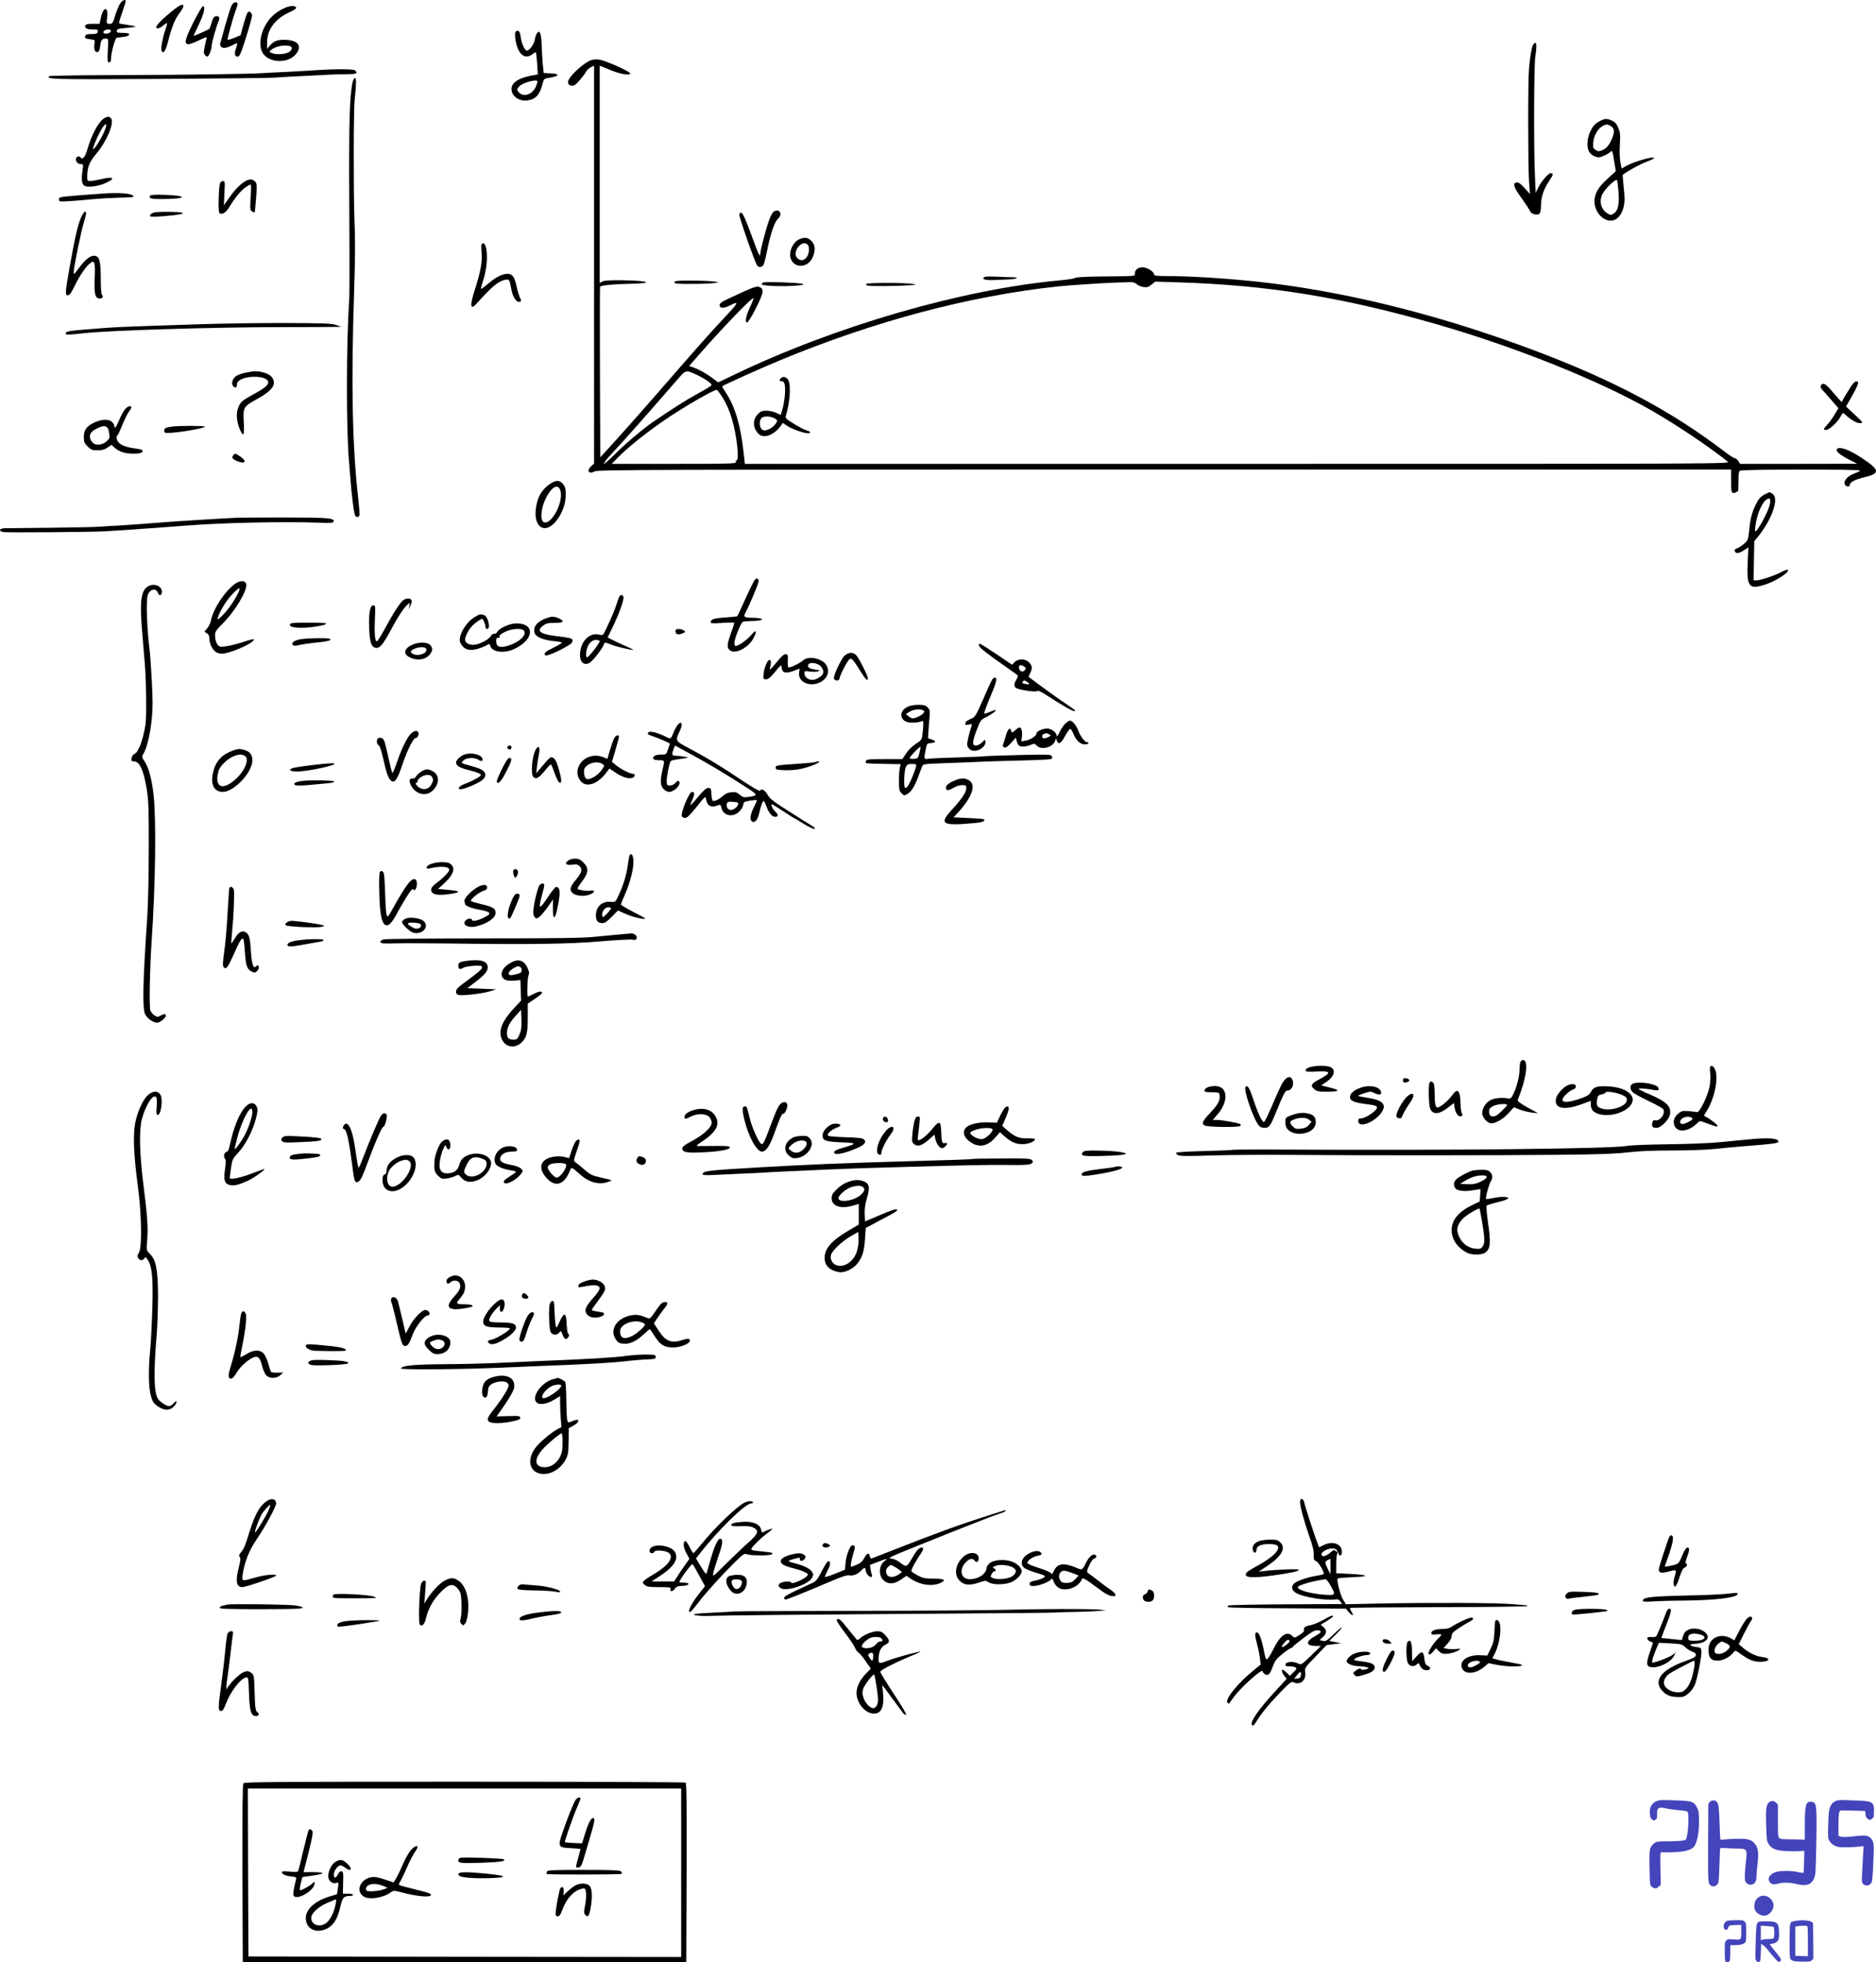 <svg height="1734.567pt" preserveAspectRatio="xMidYMid meet" viewBox="0 0 1658.187 1734.567" width="1658.187pt" xmlns="http://www.w3.org/2000/svg"><g transform="matrix(.1 0 0 -.1 -3.914 3271.067)"><path d="m1100 32678c-11-18-31-66-43-105-20-67-24-73-49-73-28 0-28 0-22 59 11 98-33 95-55-4l-12-55h-60c-45 0-61-4-66-16-8-22 14-34 69-34 41 0 46-2 41-20-4-17-14-20-54-20-36 0-51-4-56-15-8-21-1-26 46-32 41-6 41-6 35-38-7-40 2-75 21-75s25 13 31 62c6 45 16 58 50 58 21 0 22-3 16-105-4-93-3-105 12-105 11 0 16 9 16 28 1 55 36 187 51 189 8 1 35 5 62 8 31 4 47 11 47 21s-14 14-56 14c-47 0-55 3-52 17 4 19 2 19 101 28 38 4 66 9 64 11-3 3-35 10-73 15-37 5-70 11-72 14-3 2 9 45 27 94 17 50 31 95 31 101 0 22-31 8-50-22zm-82-245c-3-15-43-26-60-16-17 9 7 33 34 33 22 0 29-4 26-17z"/><path d="m2085 32660c-8-16-33-96-56-177-22-82-42-153-44-160s2-19 10-27c17-16 48-11 104 18 18 10 34 16 36 14s-2-23-10-46c-17-47-11-72 16-72 14 0 26 25 58 123 22 67 47 151 56 186 15 58 15 65 1 80-23 23-33 7-64-103l-27-97-57-24c-32-12-58-20-58-16 0 18 52 207 70 253 25 66 25 78 0 78-12 0-26-12-35-30z"/><path d="m1525 32583c-96-81-126-123-90-123 10 0 31 11 47 25 17 14 32 24 34 22s-5-29-16-61c-24-72-41-162-33-182 14-37 36-6 58 81 32 127 61 199 101 250 19 25 34 52 34 60 0 31-38 11-135-72z"/><path d="m1751 32519c-77-155-88-199-46-199 14 0 58 16 97 36 48 24 69 31 65 20-3-8-12-42-18-75-10-48-10-62 0-75 8-9 18-16 23-16 13 0 38 64 38 96 0 27 44 182 63 222 13 28-2 47-31 38-13-4-24-23-32-54-7-26-17-51-21-56-8-9-139-67-139-61 0 2 21 46 46 98 45 94 60 156 38 164-6 2-43-60-83-138z"/><path d="m2544 32635c-75-37-127-86-163-155-41-76-52-165-28-222 41-99 215-118 295-33 65 70 34 126-74 133-75 5-114-8-149-50l-25-30v59c0 112 71 208 197 265 37 16 63 34 60 41-7 22-61 18-113-8zm54-331c27-8 28-25 2-49-25-23-113-31-154-15-26 10-28 12-14 26 32 32 115 51 166 38z"/><path d="m4594 32426c-3-9-3-38 1-64 19-128 82-184 149-131 15 12 29 19 32 17 2-3 7-48 11-100l6-95-64-12c-110-22-169-63-169-116 0-64 66-112 141-102 73 10 109 49 134 147 11 45 11 45 70 55 81 14 83 33 3 37l-63 3-8 75c-4 41-8 119-10 173-4 104-17 137-41 104-8-9-16-35-20-57-7-45-56-107-74-96-21 13-42 63-50 118-5 38-12 54-25 56-9 2-20-4-23-12zm196-436c0-6-6-25-14-44-28-68-105-97-146-56-25 25-25 34 2 60 37 34 158 64 158 40z"/><path d="m13592 32318c-13-16-29-107-38-213-10-113-9-857 0-995l8-114-47 52c-34 38-54 52-69 50-40-6-29-41 42-139 38-53 72-105 76-116 8-24 62-39 82-22 9 8 14 34 14 75 0 74 25 146 75 219 33 48 36 65 11 65-20 0-82-71-108-124l-25-49-7 159c-11 240-8 959 3 1039 17 115 12 148-17 113z"/><path d="m5268 32180c-70-22-208-151-208-194 0-29 30-42 59-27 21 12 81 83 100 118 6 13 25 30 41 38l30 16v-1759-1759l-25-23c-45-43-22-75 33-46 28 14 515 16 5036 16h5006v-100c0-81 3-102 15-106 8-4 21-1 29 5 7 6 15 9 17 7s4 36 4 85c0 69 3 92 15 99 19 12 1060 13 1060 1 0-5-23-17-52-27-58-22-94-61-83-93 7-24 45-29 45-6s45 46 126 66c145 34 141 64-22 172-114 75-202 105-219 76-11-17 26-49 105-90l75-38-517-1h-518l-16 25c-9 14-23 25-31 25s-49 26-91 59c-475 362-985 633-1692 898-790 296-1564 494-2295 587-289 37-679 65-927 66-104 0-128 3-128 14 0 21-47 54-86 62-44 8-84-16-84-51 0-28 38-25-343-29-105-2-181-7-185-12-4-6-66-16-137-22-861-79-1985-405-2874-833l-144-69-51 39c-55 41-119 76-173 95l-33 11 92 105c200 229 466 505 477 495 2-3-10-36-28-74-39-84-50-141-29-141 19 0 138 232 138 270 0 23-6 33-25 42-27 12-44 7-242-85-95-44-113-55-113-74 0-29 35-31 88-4 92 46 85 32-68-130-84-90-250-276-369-414-119-137-254-292-301-345s-114-130-150-170c-36-41-108-121-160-178l-95-104-3 753c-1 413-1 754 1 756 12 11 125 22 239 24 249 3 211 29-47 32-107 1-156-2-172-11l-23-13v960 961l23-9c12-5 49-20 83-34 76-32 164-46 164-26 0 18-222 116-276 123-21 3-51 1-66-4zm4819-1982c11-11 39-22 60-25 32-4 45 0 71 22l32 26 197-6c803-25 1456-131 2288-370 705-203 1443-500 1905-765 224-129 507-319 670-450 25-20 25-20-4331-20h-4356l-12 108c-26 233-75 398-153 516-21 32-37 60-35 62 9 10 354 165 507 228 832 346 1681 572 2465 655 93 10 396 30 520 34 39 1 88 3 110 3 28 2 47-4 62-18zm-3875-808c35-17 77-42 93-56 29-24 30-25 10-40-11-8-58-36-105-61-106-58-235-140-410-260-81-56-238-189-318-270-51-52-98-93-104-91s25 42 68 88c125 134 290 320 596 673 59 68 65 69 170 17zm204-178c41-63 68-124 93-207 43-143 67-365 40-365-6 0-9-7-5-15 5-13-60-15-547-15h-551l64 65c78 79 230 201 383 308 164 115 462 288 482 281 6-3 24-26 41-52z"/><path d="m6942 29368c-18-18-15-28 8-28 14 0 21-9 26-35 8-44-3-152-22-215l-14-48-40 19c-21 10-60 19-85 19-38 0-52-5-75-28-39-39-47-90-24-139 11-21 31-44 46-51 51-24 129 14 180 86l16 24 39-26c38-27 149-66 184-66 29 0 22 18-10 25-16 3-65 29-111 57-71 43-81 53-75 72 36 116 47 267 22 316-14 28-46 37-65 18zm-62-353c35-18 36-24 10-57-28-36-85-62-109-49-35 19-35 100 1 114 26 10 69 7 98-8z"/><path d="m2830 32090c-58-4-175-11-260-15s-173-8-195-10c-94-8-694-17-1272-18-342-1-625-5-629-10-28-28 34-29 978-24 529 3 983 8 1008 11 25 2 99 7 165 10s183 9 260 13c77 5 177 8 223 8 81 0 96 7 70 33-13 13-168 14-348 2z"/><path d="m3162 32003c-5-10-12-40-15-68-22-175-25-371-19-1410 1-225 0-435-2-465-27-376-27-1173-1-1440 2-25 7-81 10-125 12-160 28-289 41-337 6-21 32-24 40-4 3 7-2 74-10 147-53 458-64 1021-37 1829 10 301 11 468 3 650-9 236-8 957 2 1050 19 171 15 225-12 173z"/><path d="m963 31667c-51-28-113-143-153-281-17-63-44-92-59-67-12 18-41 7-41-17s19-42 45-42c21 0 21-2 13-61-13-84-4-127 28-135 41-10 121 3 180 30 92 42 64 59-51 31-33-8-72-14-87-15-25 0-28 4-28 34 0 87 18 134 79 206 96 114 163 276 131 315-15 18-28 18-57 2zm-7-130c-27-61-85-151-93-144-8 9 49 140 81 187 39 58 46 34 12-43z"/><path d="m14185 31643c-48-25-66-45-91-98-26-55-31-128-12-170 13-29 55-55 88-55 23 0 76 24 102 47 19 17 19 19 38-101l11-69-66-60c-84-76-115-125-122-191-8-93 63-186 144-186 52 0 97 49 114 124 10 47 10 79 0 169-6 60-10 111-9 112 42 33 150 92 205 113 40 15 73 31 73 35 0 21-190-34-256-74l-31-19-11 54c-6 32-9 98-5 158 5 92 3 109-15 151-16 36-30 51-56 62-44 19-63 18-101-2zm85-43c36-19 43-47 24-98-25-67-52-102-91-119-31-12-38-12-60 2-23 15-25 22-21 68 5 57 37 115 78 141 30 18 45 20 70 6zm75-585c8-110-4-168-42-192-22-15-28-15-51-2-62 35-82 110-48 176 23 46 118 136 127 122 4-6 10-53 14-104z"/><path d="m2215 31113c-45-23-102-80-152-153l-45-65 5 108c5 99 5 107-12 107-11 0-22-8-26-17-13-30-19-253-7-265 20-20 57 1 86 49 50 83 105 150 144 177 21 14 42 26 46 26 5 0 5-51 1-114-7-109-6-115 14-126 12-6 22-8 22-5 2 8 6 51 14 155 5 73 4 99-7 111-20 26-50 30-83 12z"/><path d="m940 30999c-120-8-237-18-317-25-55-6-63-9-63-27 0-19 4-20 103-14 56 4 145 11 197 17 52 5 155 11 227 13 73 1 133 5 133 9 0 28-115 39-280 27z"/><path d="m1366 30981c-15-24 8-31 107-30 216 1 236 29 27 37-88 3-129 1-134-7z"/><path d="m6878 30840c-9-6-26-36-38-68-28-74-80-270-80-301 0-43-16-12-69 134-78 215-100 254-117 210-6-15 139-428 158-452 15-19 41-16 55 5 6 10 21 66 32 124 32 158 65 255 96 284 46 42 15 95-37 64z"/><path d="m755 30787c-28-65-55-181-100-437-41-232-42-250-15-250 14 0 30 23 64 93 44 90 103 173 140 197 32 20 38-6 32-141-5-133 3-171 38-177 25-5 44 14 28 30-8 8-12 55-12 144 0 129-9 181-33 196-40 25-93-9-164-105-35-49-43-55-43-36 0 40 67 370 89 439 11 36 21 73 21 83 0 34-21 16-45-36z"/><path d="m1405 30833c-30-8-47-25-37-35 9-9 190 4 264 19 28 5 29 7 13 14-22 8-208 10-240 2z"/><path d="m7103 30595c-51-22-90-100-78-157 22-100 151-104 196-5 28 63 25 112-10 148-32 32-59 35-108 14zm75-47c19-19 14-82-9-112-24-31-59-34-84-6-48 53 43 168 93 118z"/><path d="m4296 30553c-3-4-4-39 0-77 7-83-9-167-62-334-44-137-38-178 19-114 133 149 194 199 251 209 38 6 37 8 56-90 13-66 47-114 74-104 15 6 15 9 1 36-8 17-21 60-29 96-19 89-37 115-82 115-46 0-106-31-176-92-32-27-58-45-58-40 0 6 9 39 20 74 26 83 37 171 32 239-5 72-23 104-46 82z"/><path d="m8748 30264c-10-3-18-9-18-14 0-12 39-18 95-15 28 1 83 4 123 5 81 3 111 20 35 20-26 0-86 2-133 5-47 2-93 2-102-1z"/><path d="m6000 30215c0-13 24-15 158-14 86 0 175 3 197 8l40 7-55 7c-30 4-119 7-197 7-121 0-143-2-143-15z"/><path d="m6787 30214c-10-3-16-11-14-17 4-15 197-21 307-11 57 5 70 8 53 15-27 10-320 21-346 13z"/><path d="m7696 30201c-3-5 2-12 11-15 18-7 266-5 373 3 63 4 64 5 25 12-56 11-403 11-409 0z"/><path d="m1800 29844c-719-23-724-23-990-45-162-13-190-18-190-36 0-14 16-14 160 2 226 25 1140 53 1735 54 253 0 478 1 500 2l40 1-45 16c-38 13-109 16-440 17-217 1-564-4-770-11z"/><path d="m2209 29416c-31-6-68-20-82-29-30-20-45-62-30-86 15-23 38-20 36 5-1 12 5 28 15 36 64 56 262 48 262-11 0-25-33-53-130-106-105-57-115-67-136-121-20-51-13-125 16-191 31-71 40-54 34 65-8 130-2 139 112 202 107 59 154 103 154 147 0 43-34 77-95 92-53 13-83 13-156-3z"/><path d="m16402 29298c-15-24-41-65-57-92l-28-50-31 35c-17 20-50 57-73 83-27 31-48 46-60 44-22-4-28-31-11-49 8-8 44-48 80-90l67-77-35-58c-19-33-49-73-65-89-34-36-36-45-9-45 25 0 93 60 122 108 12 21 23 39 25 41 2 3 16-7 31-21 39-37 93-68 120-68 12 0 22 3 22 7 0 3-32 36-72 73l-72 67 56 98c31 55 54 105 51 112-9 24-32 13-61-29z"/><path d="m1146 29095c-13-14-37-57-52-95-28-67-44-87-44-55 0 8-9 24-20 35-28 28-92 26-156-4-69-32-94-66-94-128 0-43 4-54 34-84s40-34 88-34c40 0 62 6 88 24l35 24 32-29c39-33 89-49 160-49 59 0 83 7 83 25 0 8-20 15-52 19-79 10-122 24-152 47-25 20-35 62-17 73 4 3 23 43 41 88 18 46 43 97 56 115 13 17 24 36 24 42 0 20-31 11-54-14zm-142-212c6-45 4-50-24-75-36-33-98-38-122-10-40 44-30 90 25 118 83 44 111 36 121-33z"/><path d="m1565 28940c-27-3-56-9-62-13-15-9-17-33-5-41 25-15 352 35 352 53 0 8-220 9-285 1z"/><path d="m2100 28685c-16-19-5-34 36-51 71-30 89-2 27 41-44 29-47 30-63 10z"/><path d="m4914 28441c-85-52-129-127-140-241-10-102 34-173 99-156 74 18 157 151 165 263 5 75 0 101-28 131-25 27-55 28-96 3zm80-73c26-105-90-311-152-271-29 18-21 115 15 194 54 118 118 154 137 77z"/><path d="m15645 28344c-45-23-61-41-88-97-33-68-47-121-57-226-9-83-10-87-47-119-20-18-48-35-61-39-14-3-22-12-20-22 5-26 37-25 80 4l41 27-6-129c-10-208 10-241 124-209 71 19 136 51 198 96 56 41 42 60-20 26-55-31-189-76-224-76h-26l3 173 3 173 36 44c123 154 184 334 127 374-27 19-26 19-63 0zm35-102c-12-50-87-194-116-222-14-14-15-10-9 40 12 99 56 205 97 234 33 23 42 6 28-52z"/><path d="m2120 28133c-81-3-517-30-615-38-161-13-329-25-410-30-49-2-131-7-181-11-50-3-248-7-440-9s-368-4-391-4c-50-1-60-25-15-34 33-6 790 0 905 7 45 3 123 8 172 11 88 6 432 30 550 40 317 25 862 36 1159 25 94-4 130-2 133 7 12 34-36 38-417 39-206 0-409-1-450-3z"/><path d="m6705 27577c-8-13-45-89-81-168-35-79-66-144-68-146s-43-6-92-10c-111-7-138-15-142-38-4-17 3-17 102-11 58 4 106 4 106 1 0-4-13-45-30-92-34-96-37-125-14-147 45-46 168 15 215 106 33 65 23 78-22 25-39-45-112-97-137-97-7 0-12 11-12 25 0 38 58 182 76 189 9 3 43 6 77 7 34 0 71 4 81 8 18 7 18 8-5 14-13 4-50 7-81 7-61 0-70 9-48 48 30 54 113 251 114 271 1 33-19 37-39 8z"/><path d="m2122 27553c-90-60-199-225-218-326-3-21-18-52-32-69l-26-31 22-15c16-10 22-24 22-49 0-49 33-108 70-123 25-10 42-11 81-2 70 17 188 67 224 97 37 30 19 32-56 7-92-32-198-54-223-48-27 7-46 49-46 103 0 29 11 45 68 102 111 110 223 300 207 350-9 30-51 32-93 4zm17-95c-34-68-93-149-139-193-38-36-41-37-35-15 19 62 73 150 128 208 66 68 81 69 46 0z"/><path d="m1337 27520c-52-41-63-137-42-386 8-98 19-235 25-304 12-139 15-465 5-526-23-140-62-243-98-259-13-6-23-21-25-37-3-24 0-28 21-28 51 0 86-78 114-251 15-97 18-175 17-524 0-225-6-486-12-580-41-606-46-831-19-883 20-37 71-72 104-72 32 0 92 55 76 70-8 9-18 8-41-6-29-16-32-16-57 0-14 9-31 29-37 44-11 30-5 372 12 622 34 498 41 1075 16 1290-17 141-44 240-81 293-24 37-24 37-5 70 29 50 58 175 71 306 9 87 9 169 0 331-7 118-14 229-16 245-26 201-36 441-22 507 12 58 76 77 92 27 10-31 35-23 35 10 0 57-81 82-133 41z"/><path d="m5495 27388c-17-58-47-129-104-249-22-46-23-47-58-38-73 16-143-40-162-132-21-97 22-155 84-115 28 19 110 125 120 156 8 25 8 25 75-1 53-20 197-52 186-42-3 3-38 20-78 37-40 18-90 41-110 52l-38 19 44 91c53 109 96 226 96 260 0 17-6 24-18 24-14 0-23-15-37-62zm-155-345c0-17-97-143-111-143-17 0-9 74 11 108 21 35 53 52 82 44 10-2 18-6 18-9z"/><path d="m3604 27405c-27-19-89-114-162-250-32-60-64-111-70-113-18-6-25 64-19 194 5 116 4 124-14 124-29 0-42-68-37-200 5-126 18-167 55-176 35-9 65 24 130 145 63 120 120 207 153 236 23 20 23 20 17-10l-7-30 17 32c9 17 13 38 10 47-8 20-46 21-73 1z"/><path d="m4228 27251c-74-47-137-157-123-214 4-14 18-35 31-48 42-39 119-30 225 28 4 2 9-5 12-16 14-55 120-70 211-28 177 82 189 227 18 227-56 0-151-43-167-75-6-11-18-19-27-17s-22-6-28-17c-18-34-109-81-157-81-43 0-73 19-73 46 0 28 31 89 63 122 30 31 85 68 92 60 11-14 25-50 25-67 0-12 7-21 15-21 34 0 8 114-28 124-35 9-40 8-89-23zm442-116c29-35-38-101-137-132-74-23-108-11-108 37 0 28 4 34 17 32 12-2 16 2 12 11-3 10 12 23 47 41 61 30 148 36 169 11z"/><path d="m4869 27246c-85-30-122-79-103-135 12-32 81-60 171-68 35-3 66-9 68-13s-28-22-66-41c-80-38-98-54-80-72 15-15 228 89 237 115 11 36 9 37-152 57-135 17-167 46-101 93 26 19 44 23 100 22 77-2 92 17 32 42-41 17-59 17-106 0z"/><path d="m2622 27202c-15-2-22-9-20-20 4-22 114-28 217-12 83 13 101 19 101 30 0 7-249 9-298 2z"/><path d="m6010 27130c0-28 24-35 61-19 29 12 30 13 13 26-10 7-30 13-46 13-21 0-28-5-28-20z"/><path d="m2691 27059c-53-10-81-33-64-50 9-9 23-9 55-1 24 6 97 17 161 23 84 9 117 16 117 26s-26 13-112 12c-62-1-133-5-157-10z"/><path d="m3683 27011c-73-33-83-81-23-111 68-35 147-21 184 32 21 30 20 54-4 78-26 26-100 26-157 1zm124-38c14-37-70-68-118-43-28 15-24 29 14 45 45 20 96 19 104-2z"/><path d="m8692 27003c3-18 85-81 253-198 48-33 89-63 91-67 2-3-5-22-16-41-22-37-19-61 8-72 41-17 166-34 178-24 9 8 36-5 96-44 129-84 228-140 235-133 8 8 13 4-87 72-64 43-233 165-318 230-2 1 4 16 12 33 22 42 20 68-9 96-33 34-96 35-128 2l-22-23-137 93c-76 51-143 93-149 93s-9-8-7-17zm401-186c15-10 16-15 5-30-16-21-44-14-51 13-8 32 15 40 46 17zm43-154c-3-3-19-2-36 2-25 5-29 10-20 21 10 11 16 11 36-3 14-9 23-18 20-20z"/><path d="m7503 26913c-28-26-93-164-93-196 0-17 19-26 38-20 6 3 12 10 12 17 0 21 66 150 85 166 21 17 30 8 102-107 44-71 63-89 63-58 0 22-78 176-102 203-29 30-69 28-105-5z"/><path d="m6901 26853c-51-62-62-72-56-48 12 46 11 68-3 72-17 6-50-72-54-128-3-41-1-44 22-44 18 0 39 17 80 66 54 66 55 67 58 37 6-53 43-56 145-13 16 6 17 4 11-19-22-89 88-146 186-96 64 33 86 95 53 151-36 60-159 85-205 42-24-23-104-62-126-63-9 0-11 16-10 58 3 51 1 57-17 60-15 2-38-18-84-75zm363-13c33-12 59-53 51-80s-62-60-95-60c-37 0-70 27-70 56 0 24 2 25 45 18 25-3 57-3 72 1 26 8 24 9-21 16-55 9-71 20-63 43 7 18 43 21 81 6z"/><path d="m8811 26706c-7-8-43-86-80-173-58-134-73-160-97-171-51-23-59-29-62-47-3-14 1-16 29-10s31 5 26-11c-26-80-42-153-39-172 2-12 15-30 28-39 46-30 134 15 134 69 0 24-4 23-34-7-14-14-37-25-51-25-35 0-33 32 8 140 26 69 38 88 62 100 102 51 148 98 58 59-25-11-50-18-54-17-5 2 19 67 52 146 56 130 66 172 41 172-5 0-15-6-21-14z"/><path d="m8060 26462c-68-33-73-106-9-132 29-12 100-10 132 4 14 7 17 3 17-25 0-19-3-58-7-87-6-51-8-55-59-87-32-21-66-54-86-85l-33-50h-158c-133 0-159-2-164-15-3-9-3-18-1-20 2-3 73-6 156-7l152-3-7-30c-5-16-8-69-8-117 0-78 3-90 23-110 21-21 24-22 49-8 37 21 66 67 98 153 15 40 30 82 35 93 8 21 17 22 227 29 120 4 234 9 253 10 19 2 150 6 290 10 292 7 369 11 377 19 3 3 3 13-1 22-6 15-31 16-294 10-158-4-294-9-302-11s-112-6-230-10c-118-3-234-8-257-11-49-7-49-7-32 79 11 55 12 56 48 59 44 4 47 18 6 31-16 5-31 11-33 12-1 1 3 57 8 125 11 120 11 123-11 146-19 20-32 24-83 24-38 0-74-7-96-18zm139-31c13-8 13-12 0-27-15-18-69-44-93-44-7 0-24 8-37 19l-23 19 34 21c36 22 94 27 119 12zm-33-376c-12-48-14-50-49-53-22-2-37 1-37 8 0 12 89 104 95 98 2-2-2-26-9-53zm-31-123c-11-43-45-127-65-160-31-51-43-32-38 62 6 107 16 125 69 123 37-1 40-3 34-25z"/><path d="m9456 26315c-15-14-38-48-51-77-14-29-25-45-25-35 0 31-45 67-85 67-43 0-95-25-95-45s-54-55-96-62l-37-6 5 45c5 44-4 78-22 78-5 0-22-11-38-25-29-25-30-25-35-4-10 36-31 15-48-47-9-32-20-67-24-76-5-12-1-20 11-25 13-5 29 6 60 40l42 47 7-28c4-15 11-33 17-39 14-17 61-16 105 2 34 14 37 14 55-5 41-44 145-17 164 43l7 22 8-23c14-37 36-25 71 40 19 34 39 63 45 65s18-15 28-39c24-62 62-98 102-98 18 0 33 5 33 10 0 6-7 10-14 10-19 0-60 55-77 104-16 43-51 86-72 86-8 0-26-11-41-25zm-144-96c19-10 19-11-8-25-15-8-34-12-41-10-19 8-16 34 5 39 9 3 18 5 20 6 2 0 12-4 24-10z"/><path d="m6022 26293c-10-16-25-44-32-63-19-51-24-54-60-35-68 35-142 56-157 43-17-14-9-22 42-38 42-14 145-58 145-64 0-1-7-23-16-49-16-47-16-47-64-47s-78-18-65-40c3-5 26-10 51-10 50 0 50 1 29-85-22-93-20-141 10-170 13-14 34-25 46-25 51 0 115 68 89 94-8 8-16 5-28-12-10-13-30-24-47-25-27-2-30 1-33 29-3 35 23 173 36 186 5 5 26 11 48 14 21 3 55 8 74 11l35 6-30 7c-16 4-49 8-72 9-47 1-49 6-30 59l12 32 140-76c152-82 328-188 487-291 109-70 110-75 25-87-42-7-51-4-79 19-27 23-39 26-76 22-28-3-53-14-70-30-32-29-64-47-86-47-11 0-16 14-18 58-3 53-5 57-28 57-18 0-40-19-89-77-35-43-66-76-68-75-2 2 6 25 17 51 21 47 20 66-5 66-24 0-100-184-89-215 4-8 16-15 29-15 17 0 43 25 101 97 78 98 78 98 85 65 12-60 48-75 111-48 12 6 18 1 23-22 12-58 71-85 127-58 34 16 68 61 68 89 0 9 8 18 18 21 36 10 102 18 102 12 0-4-11-28-24-54-34-67-42-115-22-132 25-20 52 11 66 73 14 63 30 107 39 107 4 0 15-22 25-49 20-56 49-91 76-91 32 0 32 17 0 48-26 26-40 62-25 62 3 0 46-27 96-60s92-60 95-60c2 0 41-23 85-51 44-27 88-48 97-46 12 2 2 12-31 33-27 16-119 74-205 129-131 83-161 107-180 143-23 40-53 55-67 32-3-5-74 36-158 92-179 121-311 201-466 283-126 67-125 65-81 159 31 64 10 93-28 39zm541-694c-6-23-40-49-64-49s-42 26-36 52c6 21 11 23 55 20 43-3 49-6 45-23z"/><path d="m3678 26231c-35-28-86-129-129-255-20-59-39-104-43-98-3 5-17 61-31 123-34 155-39 171-57 182-8 6-23 7-32 4-21-8-21-53 0-65 11-6 26-53 45-138 29-128 47-170 75-181 27-10 50 29 93 157 41 121 96 231 115 227 14-3 30 29 23 47-8 21-29 20-59-3z"/><path d="m5467 26183c-8-16-24-62-37-105l-22-76-34 14c-82 34-176 4-215-71-26-49-21-100 15-142 49-57 147-24 221 73l31 41 50-34c55-38 108-57 144-51 30 4 41 38 13 38-26 0-110 44-152 78l-33 28 31 104c17 57 31 109 31 117 0 23-29 14-43-14zm-102-227c19-13 18-15-9-54-15-22-47-50-72-63-56-30-78-20-82 38-3 35 1 44 28 67 36 30 103 36 135 12z"/><path d="m4524 26109c-7-12 15-31 28-23 4 3 8 12 8 20 0 17-26 19-36 3z"/><path d="m4777 26089c-35-55-50-226-22-249 24-20 47-7 98 55 26 33 51 59 55 58 3-1 16-28 27-60 24-69 42-103 55-103 14 0 12 39-6 101-24 85-35 109-57 121-22 11-20 13-115-98l-33-39 6 55c3 30 11 79 17 108 13 63 0 90-25 51z"/><path d="m2099 26076c-97-35-151-91-175-187-28-108 5-179 84-179 100 0 262 172 262 280 0 47-22 77-68 90-47 13-58 12-103-4zm102-46c42-23 12-117-62-191-124-124-210-97-169 53 12 44 70 103 125 129 45 21 77 24 106 9z"/><path d="m4140 26039c-34-14-70-49-70-69 0-27 31-47 104-65 77-19 116-34 116-46 0-11-75-53-132-74s-78-42-54-51c18-7 129 36 183 70 58 37 56 83-5 109-20 9-63 23-95 31-33 8-62 18-65 21-4 4 4 15 17 26 29 23 98 25 129 3 25-17 44-11 35 12-14 37-105 56-163 33z"/><path d="m4477 25915c-46-94-56-125-38-125s42 33 81 111c44 87 49 109 22 109-12 0-32-28-65-95z"/><path d="m7248 25974c-4-3-84-11-180-17-162-11-173-13-173-32 0-18 8-20 80-23 47-2 109 3 150 13 78 17 184 63 149 64-11 1-23-2-26-5z"/><path d="m2920 25960c-129-12-275-32-298-41-37-14-16-29 42-29 94 0 359 57 330 71-5 3-38 2-74-1z"/><path d="m3759 25887c-18-12-38-31-44-42-6-13-18-19-32-17-47 7-16-84 40-118 59-37 124-21 164 39 39 58 28 118-27 146-40 21-61 19-101-8zm102-51c9-18 7-30-6-55-20-41-58-56-97-40-29 12-58 49-38 49 5 0 10 6 10 14 0 24 50 56 87 56 25 0 36-6 44-24z"/><path d="m8488 25815c-54-20-88-45-88-66 0-30 18-31 63-5 25 15 59 26 80 26 34 0 37-2 37-28 0-35-41-96-125-187-121-132-92-148 213-119 58 6 82 17 68 32-4 3-66 8-138 11l-131 6 42 45c126 137 162 248 91 285-35 18-63 18-112 0z"/><path d="m2731 25809c-74-7-104-20-85-38 5-6 48-6 114-1 58 6 132 12 164 15 57 5 74 10 65 19-8 8-185 11-258 5z"/><path d="m5605 25150c-4-6-11-43-16-81-10-84-39-181-80-269-30-65-30-65-70-62-77 8-131-40-133-118-1-47 18-70 56-70 23 0 42 13 85 56l54 56 72-32c60-28 184-55 166-37-3 4-52 31-110 60-57 30-103 58-102 63s18 45 37 90c46 104 78 232 74 297-3 48-18 71-33 47zm-165-469c0-5-17-27-37-48-36-36-37-37-41-15-5 33 23 72 53 72 14 0 25-4 25-9z"/><path d="m5060 25102c-34-27-18-42 38-35 39 4 50 2 66-16 25-27 16-57-34-117-52-62-59-89-32-116 27-28 106-35 155-15 48 20 50 42 3 34-31-5-101 5-112 16-3 3 11 27 31 53 67 87 72 129 21 180-27 27-42 34-74 34-24 0-49-7-62-18z"/><path d="m3885 25083c-44-9-75-26-75-40 0-12 7-14 28-9 99 23 172 17 172-14 0-16-54-72-107-111-39-29-53-46-53-64 0-45 60-56 189-34 80 14 64 25-51 34l-77 7 59 54c85 79 99 142 40 174-18 10-86 12-125 3z"/><path d="m4577 25015c-4-8-2-28 4-43 10-26 11-27 25-7 8 11 13 29 12 40-4 24-33 32-41 10z"/><path d="m3397 25003c-10-9-8-234 3-336 18-172 72-182 150-27 13 25 48 85 78 134 39 62 57 84 63 75 13-22 31 4 33 47 1 45-23 57-56 27-27-23-92-125-153-237-45-82-49-87-58-65-5 13-11 92-13 174-3 83-7 165-10 183-5 30-21 41-37 25z"/><path d="m4801 24873c-17-43-39-135-46-194-5-40-3-59 8-73 14-19 16-19 41-3 14 10 48 49 75 87l48 69-1-76c-1-100 17-108 37-16 32 147 30 203-8 203-8 0-43-43-77-96-72-109-83-104-49 21 12 41 21 82 21 90 0 26-37 17-49-12z"/><path d="m4250 24862c-57-36-113-99-106-119 3-8 6-19 6-24 0-15 53-37 120-49 115-21 122-36 36-76-53-25-96-31-96-14 0 15-37 12-54-5-38-38 19-71 92-54 101 25 172 75 172 121 0 37-26 53-128 76-46 11-86 23-90 27-11 11 71 79 109 90 24 7 34 16 34 30 0 31-43 30-95-3z"/><path d="m2066 24858c-2-7-9-110-16-228-6-118-19-268-29-333-13-90-14-122-6-134 21-28 36-9 85 100 59 133 80 166 90 146 4-8 11-61 14-118 8-118 19-150 60-169 25-13 30-12 49 6 12 13 17 27 13 38-5 13-9 15-18 6-7-7-15-12-19-12-15 0-28 60-33 151-6 109-16 143-47 159-32 17-63-1-94-55-15-25-29-44-31-43-2 2 1 44 6 93 14 139 23 350 16 379-7 27-34 36-40 14z"/><path d="m4564 24755c-38-88-49-165-23-165 10 0 16 12 68 135 31 74 31 85 0 85-15 0-27-15-45-55z"/><path d="m3621 24588c-14-7-26-19-29-26-5-17 69-89 101-97 83-21 148 59 86 107-32 24-125 34-158 16zm132-45c13-8 8-31-9-37-25-10-37-7-73 15-27 16-31 23-20 30 13 8 83 3 102-8z"/><path d="m2574 24556c-13-10-16-18-9-25 13-13 282-25 320-13 29 9 29 9-25 21-55 11-207 31-246 31-11 0-29-6-40-14z"/><path d="m5515 24450c-44-4-143-14-220-21-106-11-347-14-985-14-465 0-860-4-878-9-21-5-32-14-30-24 3-12 24-14 133-11 72 2 285 1 475-1 700-10 1066-5 1336 19 138 11 265 18 282 15 25-5 33-3 38 11 9 21-20 46-50 44-12-1-57-5-101-9z"/><path d="m2683 24399c-65-8-103-23-103-40 0-20 29-20 136 0 60 11 126 22 147 26 20 3 37 10 37 15 0 12-128 11-217-1z"/><path d="m4185 24219c-78-9-95-16-95-44 0-32 15-39 43-20 24 15 150 26 162 14 17-18-3-36-167-157-43-32-58-49-58-67 0-17 7-26 23-30 34-9 218 13 279 33l53 17-128 5-127 5 70 54c84 64 110 95 110 131 0 51-56 71-165 59z"/><path d="m4539 24191c-54-34-78-79-61-116 14-29 47-39 112-33l49 5 3-91 3-91-61-65c-102-110-138-192-114-264 26-79 111-101 174-46 49 44 60 85 60 226v122l63 43c35 23 63 46 63 50 0 20-25 18-70-5-27-14-52-26-55-26-9 0-5 159 5 186 9 22 7 36-9 70-34 72-87 83-162 35zm95-27c9-3 16-17 16-30 0-18-8-25-37-33-21-6-46-11-55-11-41 0-25 38 27 65 35 18 30 16 49 9zm-3-599c-18-40-23-45-53-45-43 0-58 15-58 57 0 49 21 91 76 152l49 55 3-87c2-70-1-96-17-132z"/><path d="m13476 23318c-3-13-6-43-6-67 0-54-24-148-53-209-20-41-26-46-47-42-53 11-126 3-159-16-41-24-71-72-71-113 0-39 47-91 81-91 40 0 107 40 154 92l45 50 54-21c30-11 78-23 108-26l53-6-93 51c-73 41-92 56-87 69 76 186 98 351 46 351-11 0-21-10-25-22zm-116-377c0-4-23-29-50-55-39-37-57-47-78-44-22 2-28 9-30 35-3 28 2 36 30 53 33 20 128 29 128 11z"/><path d="m11634 23281c-40-10-54-19-54-35 0-10 23-12 100-8 128 6 131-10 13-73-64-34-73-53-38-82 23-20 37-23 116-23 50 0 89 4 89 10 0 8-16 14-109 37l-34 9 41 27c75 49 93 108 42 134-27 14-116 16-166 4z"/><path d="m15156 23281c-4-6-4-33 0-60 4-28 1-79-6-116-15-80-89-232-110-226-8 2-42 6-75 9-55 4-64 1-92-22-37-31-48-69-33-107 27-65 125-54 203 24 21 21 21 21 81-2 96-35 99-36 94-20-4 13-84 73-110 81-8 3-6 13 8 34 76 109 118 311 81 383-14 28-32 37-41 22zm-172-447c26-10 19-22-25-44-43-22-69-21-69 4 0 31 56 55 94 40z"/><path d="m11401 23171c-27-27-44-62-116-230-34-80-67-147-73-149-15-5-53 73-91 189-37 112-54 140-72 122-22-22 70-290 119-345 9-11 29-18 48-18 41 0 51 13 103 141 69 167 81 189 100 189 40 0 64 58 41 101-14 24-35 24-59 0z"/><path d="m12440 23160c0-17 5-21 28-18 16 2 27 9 27 18s-11 16-27 18c-23 3-28-1-28-18z"/><path d="m12675 23140c-12-19-8-198 5-229 23-57 79-54 159 9l51 40 6-40c8-51 35-86 58-77 13 5 15 11 6 26-5 11-11 46-11 78-3 128-25 151-76 79-32-45-105-106-128-106-18 0-25 34-25 126 0 49-5 85-12 92-15 15-25 15-33 2z"/><path d="m14468 23129c-25-14-22-52 5-76 12-11 74-45 137-75s121-62 129-71c27-34-26-111-69-100-14 4-21-2-25-20-9-35 0-47 36-47 37 0 104 65 117 112 19 73-24 118-175 183-48 20-92 42-98 47-10 11 56 7 138-8 29-5 37-3 37 8 0 22-18 33-72 47-58 14-137 14-160 0z"/><path d="m13895 23116c-37-16-92-77-101-111-24-96 68-116 239-51l67 25v-34c0-21 8-43 19-54 61-61 226-46 311 26 99 85 9 181-180 190-94 5-126-6-147-46-14-30-40-45-122-71s-131-27-131-2c0 23 56 77 93 91 19 7 27 17 25 29-4 22-34 25-73 8zm486-87c34-17 40-24 37-47-6-52-134-95-215-73-47 13-55 27-47 82 6 34 10 39 40 45 19 3 34 11 34 16 0 17 106 0 151-23z"/><path d="m10710 23097c-14-7-25-19-25-27 0-12 14-15 65-15 55 0 65-3 68-18 10-49-10-89-79-161-72-76-82-99-51-115 27-15 299-18 313-4 6 6 7 13 2 16-17 10-163 37-204 37h-41l35 40c110 121 102 260-15 260-24 0-54-6-68-13z"/><path d="m12066 23095c-57-20-91-48-94-78-4-35 30-52 136-66 88-11 102-16 102-32 0-28-108-99-146-96-14 2-19-4-19-23 0-67 148-11 207 79 45 66 7 107-116 125-47 7-89 15-92 19-5 5 88 37 109 37 5 0 25-7 44-16 37-18 58-9 47 20-16 43-103 58-178 31z"/><path d="m1347 23030c-45-39-95-151-114-253-19-107-11-286 24-547 34-251 39-549 10-593-14-21-15-32-7-47 13-24 38-26 55-4 10 14 13 13 29-11 39-59 49-154 42-415-4-135-12-306-19-380-18-183-15-340 7-413 13-47 24-63 58-87 55-40 109-41 143-4 14 15 25 34 25 42 0 10-8 6-25-12-13-14-32-26-41-26-24 0-79 36-98 64-37 57-40 232-12 566 7 85 12 243 12 350-2 231-18 311-71 365-32 32-32 32-26 111 11 123 4 215-36 534-31 254-35 455-9 550 35 129 102 228 127 189 5-8 6-44 3-80-4-43-3-69 4-73 32-19 56 136 28 179-23 35-66 33-109-5z"/><path d="m12465 23005c-40-44-88-137-83-162 2-11 12-18 26-18 12 0 21 2 21 5-3 9 39 84 74 134 55 75 24 108-38 41z"/><path d="m6947 22959c-23-13-46-60-97-199-59-159-68-174-86-159-23 19-80 148-98 224-25 103-26 105-42 105-26 0-27-30-4-123 36-146 108-277 153-277 36 0 68 46 108 155 52 145 70 185 80 179 12-7 41 54 37 79-3 25-25 32-51 16z"/><path d="m2211 22929c-54-53-109-188-140-340-9-42-17-58-31-62-22-6-28-45-10-63 6-6 6-37-2-91-14-96-4-128 43-138 40-9 82 2 164 40 64 31 177 116 130 99-11-4-60-22-110-41-98-37-185-53-185-35 0 6 5 46 11 89 11 74 15 81 64 134 65 71 127 191 155 297 18 70 19 85 8 109-19 41-57 42-97 2zm59-49c0-37-32-135-65-199-27-53-85-135-91-129-2 2 8 47 22 99 46 175 134 325 134 229z"/><path d="m8917 22912c-8-9-27-42-41-72l-25-54-78 2c-84 3-161-14-194-44-32-29-25-77 16-113 80-70 165-63 238 20l45 51 38-35c57-51 102-71 159-71 51 0 106 20 112 41 3 8-17 11-64 10-78-1-115 14-181 72l-44 38 31 73c30 69 34 100 13 100-5 0-16-8-25-18zm-108-181c22-14-57-91-93-91-30 0-76 21-95 44-10 12-8 17 11 27 49 26 149 37 177 20z"/><path d="m6171 22898c-48-14-81-37-81-59 0-24 6-24 55 1 56 29 135 27 163-3 12-13 22-36 22-52 0-40-75-109-178-163-59-31-82-49-82-62 0-35 35-43 169-37 157 7 251 24 251 44 0 12-22 14-132 13-73-1-142-1-153-1-14 1-4 12 35 37 134 89 167 154 120 232-34 55-106 74-189 50z"/><path d="m11515 22869c-22-4-57-15-77-23-34-14-38-20-38-52 0-46 14-70 52-90 64-33 166-14 202 38 22 31 20 81-4 103-25 23-84 33-135 24zm95-57 22-18-24-28c-17-21-36-29-70-33-41-5-50-2-73 21-32 32-29 46 16 62 50 18 103 17 129-4z"/><path d="m3406 22847c-17-25-107-236-156-367-18-47-36-89-40-93-3-4-14 50-24 120-20 147-40 223-65 255-16 19-21 20-35 9-17-14-22-41-8-41 23 0 43-84 72-303 20-155 23-167 44-167 20 0 41 30 63 90 102 273 157 400 172 400 12 0 35 86 28 105-9 22-34 18-51-8z"/><path d="m7846 22831c-10-16 5-41 26-41 14 0 19 6 16 22-3 24-32 36-42 19z"/><path d="m8120 22793c-6-27-14-77-17-113-5-57-3-67 15-83 30-27 72-14 131 39l50 45 7-36c7-40 39-85 59-85 16 0 45 27 45 41 0 6-9 8-20 4-24-7-29 10-32 110-4 88-17 91-79 15-43-53-101-100-122-100-6 0-7 17-3 43 3 23 9 70 12 105 6 58 6 62-13 62-16 0-23-10-33-47z"/><path d="m7385 22769c-47-27-75-63-75-96 0-46 25-55 169-61 138-5 139-11 11-48-49-14-76-27-78-38-7-34 100-13 220 43 52 25 66 47 44 69-11 11-50 16-157 19-79 2-150 8-158 13-20 11 23 53 72 71 21 7 36 18 34 24-5 14-58 17-82 4z"/><path d="m7871 22715c-72-82-105-204-58-213 12-2 17 3 17 18 0 27 44 114 82 163 52 65 14 94-41 32z"/><path d="m2536 22655c-14-14-14-20-4-32 11-13 35-15 165-9 153 7 183 11 183 26 0 11-53 18-201 25-110 6-128 5-143-10z"/><path d="m7060 22659c-82-33-106-115-48-164 27-23 39-26 72-22 92 13 161 113 116 170-18 23-29 27-68 26-26 0-58-5-72-10zm94-35c25-10 19-44-15-75-36-34-76-38-110-10-24 19-24 19-4 41 34 38 92 58 129 44z"/><path d="m15505 22639c-49-5-166-16-258-25-101-10-288-17-465-19-167-2-323-8-357-14-132-26-1561-41-3027-33-240 2-447 0-460-2-13-3-129-8-258-11s-239-10-243-14c-5-5 1-14 14-22 18-9 85-10 299-3 151 5 464 7 695 5 606-5 1867-5 2390 1 330 3 487 9 590 21 95 12 220 17 392 17 148 0 306 6 385 14 73 8 167 17 208 20 329 26 354 30 347 49-8 26-89 31-252 16z"/><path d="m3947 22620c-26-21-65-120-68-175-4-77 1-97 31-127 27-27 36-30 74-26 24 3 58 12 76 21 31 16 32 16 56-13 30-35 69-45 123-30 72 19 141 97 141 159 0 57-89 98-172 79-63-14-96-43-109-94-13-50-45-74-104-76-40-1-61 13-69 49-8 31 10 126 34 172 16 33 18 34 24 13 11-35 36-27 36 11 0 56-29 71-73 37zm358-154c29-12 35-20 35-44 0-78-127-145-182-95-23 21-23 26 7 89 30 64 71 79 140 50z"/><path d="m5126 22619c-9-13-25-51-36-85l-21-62-37 10c-20 6-58 8-84 5-125-15-161-90-86-181 78-95 160-76 212 49 18 42 10 45 95-29 81-71 167-92 251-62 35 13 35 13-62 35-87 20-102 27-152 71-30 27-65 55-77 63-21 16-21 16 5 94 15 43 28 84 29 92 4 24-20 23-37 0zm-88-198c26-16-43-121-79-121-21 0-79 67-79 91 0 9 10 21 23 27 27 13 117 15 135 3z"/><path d="m4484 22566c-58-26-90-97-64-145 12-22 69-47 133-56 26-4 47-10 47-14s-25-22-55-40c-37-22-55-39-53-50 8-35 107 12 152 72 20 27 20 27 0 47-10 11-44 24-74 30-84 15-110 29-110 55 0 37 44 65 101 65 37 0 49 4 49 15 0 32-73 44-126 21z"/><path d="m9610 22525c-27-33 1-38 182-33 194 5 251 18 147 35-35 6-121 11-190 12-104 2-128-1-139-14z"/><path d="m2680 22510c-61-6-80-14-80-36 0-18 46-18 176-2 66 8 94 15 94 25 0 8-13 13-32 14-18 1-49 2-68 3s-60 0-90-4z"/><path d="m3540 22474c-56-31-83-68-84-111-1-18-6-33-12-33-33 0-32-92 1-125 71-72 218 19 261 161 16 55 5 107-26 124-33 17-93 11-140-16zm111-24c68-37-54-230-144-230-43 0-60 68-33 133 14 36 72 85 114 97 37 11 41 11 63 0z"/><path d="m5670 22469c-13-23-1-44 31-54 46-15 68 48 23 65-36 14-42 13-54-11z"/><path d="m8638 22465c-3-3-166-9-568-20-546-15-891-29-1335-55-448-26-485-31-485-61 0-7 34-9 103-5 56 3 163 8 237 11s167 7 205 10c39 3 124 7 190 10s215 9 330 15c116 5 293 12 395 15s259 7 350 10c522 15 705 19 880 17 155-2 200 1 215 12 17 12 17 16 6 30-13 15-43 17-267 15-139 0-254-2-256-4z"/><path d="m9895 22395c-5-3-65-11-132-19-118-14-163-27-163-46 0-18 18-19 116-4 133 20 237 46 242 62 3 11-38 16-63 7z"/><path d="m13050 22361c-40-13-113-52-137-74-26-23-29-54-10-81 17-24 86-31 161-17 33 6 60 10 61 8 1-1-1-26-3-55l-4-53-65-31c-123-60-183-133-183-221 0-81 49-154 132-199 41-23 130-24 163-2 49 32 54 86 25 279-10 72-15 134-11 138s49 18 99 30c55 13 92 27 92 35 0 16-71 16-139 0-28-6-54-9-57-6-7 8 25 127 42 155 20 31 17 60-6 83-16 16-33 20-77 19-32 0-69-4-83-8zm130-57c0-9-23-25-54-40-44-20-68-24-118-22l-63 3 39 24c54 34 104 50 154 51 31 0 42-4 42-16zm-40-400c24-145 25-183 4-213-15-20-23-23-65-19-59 6-111 43-139 98-34 67-24 115 35 173 31 30 134 91 142 83 1-1 12-56 23-122z"/><path d="m7535 22262c-31-10-68-34-97-62-40-39-48-52-48-82 0-71 81-98 193-64l47 14v-91-92l-89-52c-152-90-212-158-213-242-1-67 43-111 125-126 52-10 135 31 172 85 39 56 53 104 60 211l7 95 52 27c28 16 90 49 139 74 48 25 87 50 87 55 0 17-38 6-160-46l-125-53-3 65c-2 44 4 87 18 133 31 105 25 138-31 158-43 15-74 13-134-7zm126-42c27-15 24-38-12-71-59-55-199-76-199-29 0 25 74 86 118 98 50 13 70 14 93 2zm-46-566c-27-94-112-153-184-128-35 13-56 53-47 90 10 38 96 120 176 167l65 37 3-55c2-31-4-81-13-111z"/><path d="m4024 21426c-34-15-47-36-34-57 7-11 12-10 28 4 26 24 69 22 82-4 17-30 5-64-39-112-69-76-74-108-16-119 23-5 100 4 153 17 39 10 13 25-43 25-84 0-91 6-54 47 17 19 35 46 40 60 35 93-34 176-117 139z"/><path d="m5205 21382c-33-11-51-23-53-36-3-16 1-18 30-12 87 16 109 18 132 12 40-10 32-38-28-105-70-79-84-112-62-145 9-15 30-28 49-31 43-8 101 7 105 27 2 13-9 18-52 23-31 4-56 11-56 15 0 5 25 41 55 81 31 41 58 83 61 95 8 32-13 64-51 80-44 18-68 17-130-4z"/><path d="m4654 21265c-8-21 4-35 32-35s31 12 8 34c-19 20-33 20-40 1z"/><path d="m3501 21236c-8-10-8-21-1-42 7-16 27-96 46-179 43-187 50-207 78-203 22 3 33 21 67 111 22 59 100 157 124 157 8 0 17 5 20 10 9 15-14 40-36 40-31 0-105-76-140-145l-34-64-31 132c-17 73-34 142-38 155-10 30-40 46-55 28z"/><path d="m4455 21218c-61-33-145-142-145-190 0-41 30-52 137-53 50 0 94-3 98-7 12-12-122-95-164-101-31-5-38-17-18-32 22-16 59-7 125 31 62 35 112 83 112 107 0 36-29 46-133 47-78 0-99 3-103 15-7 17 31 78 71 115l24 23-2-28c-3-37 20-44 33-10 23 59 4 104-35 83z"/><path d="m4899 21183c-12-29-7-213 6-246 12-28 55-34 75-9 17 21 18 21 33-19 17-42 32-47 51-16 8 13 8 20-1 25-7 5-13 39-15 87-4 104-21 111-62 23-28-62-29-62-36-33-3 17-7 68-9 114-1 47-4 88-7 93-10 16-25 8-35-19z"/><path d="m5863 21162c-16-21-39-55-53-75-17-25-30-35-40-31-66 28-99 35-140 29-135-20-208-126-148-215 21-30 30-35 70-38 57-4 112 22 178 84 26 24 49 44 52 44s22-27 42-59c48-78 88-103 165-102 82 0 171 45 143 73-6 6-25 4-56-6-101-34-152-15-214 80l-43 66 27 41c15 23 42 61 60 84 41 49 42 63 9 63-17 0-33-12-52-38zm-149-142c14-5 26-14 26-19 0-17-78-85-118-103-68-32-102-17-102 45 0 60 116 107 194 77z"/><path d="m2171 21098c-4-13-11-57-15-98-8-92-38-239-71-346-27-87-31-119-16-128 17-11 36 5 66 56 32 54 112 122 157 133 32 8 49-15 67-90 7-27 22-60 33-72 29-31 88-31 124 0l27 24-51-1c-28-1-53 2-56 5-4 3-15 36-25 73s-29 78-42 92c-33 35-91 33-153-7-27-16-50-28-52-26s5 44 15 93c29 136 44 271 31 294-14 26-29 25-39-2z"/><path d="m4700 21073c-24-40-70-175-70-204 0-12 7-19 20-19 15 0 23 15 41 73 12 39 32 93 45 119 29 57 30 68 5 68-11 0-28-15-41-37z"/><path d="m3829 20887c-48-32-49-60-1-107 32-32 47-40 76-40 69 0 116 43 116 105s-121 89-191 42zm122-27c45-25-1-88-55-74-24 6-56 38-56 55 0 9 48 27 73 28 10 1 27-4 38-9z"/><path d="m2744 20819c-13-21 35-49 85-50 168-4 263-3 267 3 9 14-40 29-124 38-197 20-220 21-228 9z"/><path d="m5580 20725c-102-15-335-29-740-45-140-6-340-15-445-20-104-4-289-9-409-9-291-2-395-12-403-38-5-13 544-8 882 7 116 5 275 12 355 15 382 14 607 27 730 40 74 9 169 17 210 18 67 3 75 5 75 23 0 17-8 19-80 20-44 1-123-4-175-11z"/><path d="m2777 20678c-17-13-17-15-3-27 13-11 50-13 170-9 85 3 159 9 166 13 27 17-25 27-168 32-117 4-151 2-165-9z"/><path d="m4401 20538c-50-14-78-36-90-70-15-42-14-93 2-106 21-18 35 0 39 47 2 34 9 49 30 64 37 27 119 35 141 12 15-14 15-20 3-50-16-39-76-126-135-200-64-79-53-105 47-105 34 0 95 7 133 16 55 12 69 19 67 32-3 15-17 17-106 14l-103-3 71 102c39 56 75 120 81 141 24 92-59 141-180 106z"/><path d="m4934 20520c-106-25-202-158-152-208 24-24 91-14 151 22l57 35v-67c0-37 3-98 6-137l6-70-41-22c-59-33-158-118-192-165-82-114-43-228 78-228 76 1 153 53 194 131 19 38 23 60 24 159l1 115 42 23c23 13 42 30 42 38 0 18-12 18-55 0-32-14-34-13-41 7-5 12-8 90-9 172-1 83-5 158-9 167-6 12-64 43-70 37-1-1-15-4-32-9zm66-59c0-28-116-111-155-111-36 0 3 67 59 101 32 20 96 26 96 10zm11-468c1-27 0-64-1-83-5-94-75-170-156-170-100 0-98 83 4 182 51 51 133 117 145 117 4 1 7-20 8-46z"/><path d="m2399 19442c-64-42-104-113-155-274-41-131-46-144-75-180-17-21-20-30-11-41s7-32-8-92c-32-124-22-175 32-175 30 0 298 92 298 102 0 16-100 7-184-17-119-35-120-34-113 18 16 117 56 219 127 323 73 107 170 286 170 314 0 39-39 50-81 22zm12-87c-26-58-112-197-118-191-5 5 29 100 53 149 17 34 75 99 82 93 2-3-6-25-17-51z"/><path d="m11530 19436c0-42 36-175 80-301 31-86 43-133 41-168-1-41 1-49 22-58 24-11 76-103 65-114-3-3-32-10-65-15-75-12-171-45-195-67-29-26-23-60 14-83 64-39 273-73 361-58 11 2 26-7 34-19l15-23-333-1c-444-2-669-6-676-13-4-3-3-9 1-13 4-5 240-9 524-10l517-3 27-32c32-37 48-32 22 6-9 15-14 29-11 32s357 6 786 7c430 1 781 5 781 10 0 4-6 7-12 7-7 0-65 5-128 10-131 12-731 14-1170 5l-295-6-26 44c-25 42-57 172-46 183 3 4 63 9 132 12 157 6 145 20-25 29l-120 6v81c0 45 5 88 10 96 8 13 10 12 10-2 0-10 7-18 15-18 10 0 15 10 15 33 0 70-82 99-163 58l-38-19-13 33c-19 44-113 332-120 368-8 34-36 36-36 3zm329-437c4-12 2-12-13 0-14 12-19 11-39-6-12-11-32-26-45-32-41-22-60 13-20 38 50 31 106 31 117 0zm-59-136-1-68-18 35c-32 62-34 76-9 88 13 6 24 11 26 11 1 1 2-29 2-66zm-1-168c49-86 47-89-56-82-121 9-233 41-233 67 0 17 160 62 247 69 6 1 25-24 42-54z"/><path d="m6616 19425c-70-37-260-220-376-364-36-44-68-80-72-81-3 0-19 25-34 55-15 31-32 54-38 52-22-7-17-57 10-107l27-50-37-52c-21-29-51-74-68-100l-30-48h-100-101l64 41c125 80 174 148 150 208-16 37-61 61-126 68-62 6-105-13-105-47 0-22 36-28 43-7 5 17 92 12 123-7 57-38 5-114-134-195-38-22-75-47-83-57-12-14-10-19 10-35 19-16 40-19 128-19s104-2 100-15c-11-27 16-28 35-2 14 19 29 27 51 27 44 0 78 10 71 21-3 5-23 9-45 9-38 0-39 1-27 23 31 55 103 146 109 140 5-5 31-50 59-102l51-93-34-42c-83-102-127-186-98-186 6 0 36 34 67 76 68 90 208 245 326 362 80 78 86 82 112 72 34-12 196-13 216 0 19 12 6 16-80 25-118 11-117 10-68 64 23 25 68 66 100 90s57 46 54 48c-3 3-58-18-87-34-4-2-9 10-13 27-9 47-77 74-165 67-76-6-103-15-98-31 3-7 31-10 84-7 60 2 88-1 112-13 52-27 43-54-46-133-43-37-131-122-197-187-118-118-119-119-112-81 4 21 23 84 42 139 42 119 47 159 21 164-22 4-55-68-92-200-15-51-29-100-31-108-3-9-22 15-49 60l-44 74 32 40c158 205 404 446 456 446 12 0 19 4 16 10-9 15-46 12-79-5z"/><path d="m8890 19350c-14-5-70-23-125-40-252-80-460-156-843-307-90-35-170-67-177-69-8-4-15 3-17 17-5 37-26 33-48-11-16-31-32-46-66-61-25-10-48-19-50-19-10 0-2 53 16 111 20 65 19 79-6 79-21 0-54-84-61-155l-5-61-89-36c-49-20-89-32-89-27s12 32 26 59c26 49 26 85 1 78-6-2-31-42-55-88-36-70-49-88-80-102-20-10-85-40-144-67-70-32-108-55-108-65 0-9 6-16 12-16 13 0 147 54 400 161 102 44 145 57 166 53 32-7 76 12 106 45 23 26 36 27 36 3 0-10 7-28 16-40 18-26 49-31 40-6-3 9-9 32-12 53l-6 37 70 27c83 32 93 33 59 7-57-45-53-144 6-181 42-26 88-19 145 21l43 30 29-20c82-58 190-77 265-46 63 27 44 41-52 41-76 0-95 4-140 27-28 15-54 32-58 38-6 9 38 91 87 162 22 33 23 48 3 48-21 0-47-28-83-92-47-82-51-84-103-44-29 23-57 36-83 38-36 3-11 15 230 112 349 141 656 262 719 282 28 9 54 20 60 25 11 11-1 11-35-1zm-901-518 23-19-30-21c-38-28-88-29-102-3-15 29-12 49 10 71 19 19 23 19 48 5 15-8 38-23 51-33z"/><path d="m14791 19118c-21-55-83-245-88-269-8-40 13-50 77-33 81 21 80 21 63-36-8-27-13-60-11-72 6-45 25-25 51 56 20 61 33 85 47 89 20 5 29 37 10 37-5 0-1 24 10 53 24 63 25 87 4 87-9 0-25-23-40-57-40-94-34-90-125-107l-36-6 39 112c38 113 44 158 21 166-7 2-17-7-22-20z"/><path d="m11165 19086c-41-18-57-40-53-73 4-36 33-39 33-3 0 33 40 51 112 51 73 0 95-18 71-59-22-37-93-90-189-141-44-24-83-50-86-58-16-41 50-46 251-18 144 20 216 36 216 48 0 10-178 4-300-10l-55-6 78 52c125 84 164 155 114 205-23 23-34 26-94 26-37-1-82-7-98-14z"/><path d="m7317 19063c-26-25 18-45 52-24 11 7 10 11-7 20-24 13-36 14-45 4z"/><path d="m9138 18980c-66-35-87-91-48-128 12-11 56-29 98-42 42-12 81-26 86-31 11-10-41-34-96-44-28-5-38-12-38-26 0-15 7-19 35-19 44 0 142 37 154 58 7 13 12 10 24-20 19-46 52-68 100-68 65 0 133 42 149 92 5 15 37-3 131-74 79-60 113-78 148-78 33 0 21 25-28 59-27 17-75 53-108 79s-70 54-82 62c-21 15-21 15 4 72 15 33 32 58 44 61 23 6 25 25 4 34-21 7-52-22-77-72-33-66-34-66-85-44-111 47-166 40-198-26-14-31-19-35-27-22-5 9-53 30-108 47-64 20-100 36-100 45 0 19 45 52 83 60 44 10 50 15 36 31-16 19-57 17-101-6zm391-180 44-17-29-32c-24-26-37-32-73-34-32-1-47 3-57 18-19 25-18 60 2 79 17 17 39 15 113-14z"/><path d="m7037 18969c-58-14-97-37-97-59 0-26 32-44 114-64 72-18 126-41 126-55 0-26-140-93-148-70-5 12-54 12-86-1-33-12-33-37-1-52 57-26 242 37 271 94 14 27 14 32-1 55-18 28-73 54-152 74-29 7-53 16-53 20 0 5 76 29 94 29 3 0 6-7 6-16 0-20 30-14 44 9 9 15 7 21-8 33-22 16-52 17-109 3z"/><path d="m8556 18950c-70-62-88-155-38-210 37-42 88-48 170-21 60 20 63 21 89 4 40-26 155-23 210 5 45 24 83 65 83 92 0 29-38 68-85 85-64 25-166 17-200-15-14-13-25-29-25-35 0-55-71-105-149-105-75 0-98 79-40 145 34 38 65 45 84 18 15-20 35-9 35 21 0 55-78 65-134 16zm434-95c38-20 37-49-2-78-32-24-129-34-170-18-24 9-26 12-15 35 7 14 18 26 25 26 18 0 15 20-5 27-14 6-12 9 12 20 36 16 112 10 155-12z"/><path d="m6495 18781c-48-10-48-72 1-130 54-65 144-16 144 77 0 55-51 73-145 53zm102-56c2-11-5-31-15-44-25-31-56-21-71 21-14 39-2 49 49 46 26-2 36-8 37-23z"/><path d="m3972 18739c-44-22-114-95-158-165l-25-39 7 82c3 44 7 89 7 99 3 34-30 27-42-8-15-47-25-339-12-358 18-25 44 1 56 57 18 80 62 158 123 222 80 84 119 90 166 27 17-22 22-46 24-120 2-51-1-109-6-129-9-30-7-40 6-53 15-15 17-15 33 5 10 12 20 49 24 87 15 135-18 248-84 291-42 28-64 29-119 2z"/><path d="m4626 18695c-10-8-16-20-13-28 4-10 37-14 149-16 79-1 161-6 183-11s41-7 44-4c17 17-107 52-210 59-52 3-103 8-114 10s-28-2-39-10z"/><path d="m10183 18641c-3-11-13-21-24-24-21-6-25-37-7-55 7-7 24-12 38-12 35 0 50 17 50 57 0 22-6 36-19 43-27 14-32 13-38-9z"/><path d="m13886 18621c-15-17-16-23-6-36 7-8 17-12 23-8 5 3 65 11 134 18 68 7 126 15 130 19 15 14-14 20-134 24s-129 3-147-17z"/><path d="m15290 18620c-36-4-186-11-335-14-336-8-395-15-395-48 0-7 28-9 93-4 50 3 173 7 272 7 274 3 462 25 473 57 4 13-8 13-108 2z"/><path d="m2988 18614c-5-4-8-13-8-21 0-10 40-13 203-12 195 1 200 1 157 16-49 17-339 31-352 17z"/><path d="m2045 18525c-5-2-22-6-37-9-16-4-28-12-28-19 0-9 84-12 370-12 371 0 429 6 309 32-48 10-586 17-614 8z"/><path d="m8905 18479c-148-4-736-8-1305-9s-1051-3-1070-5-108-7-197-11c-159-7-206-17-120-26 23-3 71-4 107-2 77 4 892 12 2105 20 479 3 895 7 925 9s123 5 205 6c83 2 175 6 205 9l55 6-60 5c-78 8-509 7-850-2z"/><path d="m13965 18481c-31-6-46-35-23-43 10-4 290 25 308 32 3 1-4 5-15 10-23 10-225 11-270 1z"/><path d="m14769 18463c-37-100-83-209-91-218-5-5-24-8-43-6-27 2-35-1-35-13 0-9 11-21 25-26s25-11 25-12c0-2-13-41-29-87-34-96-30-124 15-129 66-8 171 44 199 99l16 31-28-21c-31-23-172-76-180-67-6 6 11 62 39 128l20 46 101-5c95-5 104-7 132-34 17-16 45-34 63-40 25-8 32-16 30-31-2-16-25-28-96-53-203-73-279-167-206-255 43-50 83-64 176-61 41 1 104 63 122 119 24 71 57 251 54 286-2 25-8 32-28 34-78 9-95 27-28 31 95 5 139 51 94 96-54 54-162 51-191-5-8-16-15-36-15-45 0-12-8-14-37-10-21 2-63 7-94 10l-56 6 38 99c50 126 57 160 35 160-9 0-21-12-27-27zm326-213c28-23-4-42-71-44-49-1-59 2-62 17-7 34 18 50 70 45 26-3 54-11 63-18zm-79-267c-14-95-39-164-71-199-27-29-39-34-76-34-52 0-105 29-119 66-12 32 7 73 47 100 37 25 206 113 217 114 4 0 5-21 2-47z"/><path d="m4825 18459c-141-15-215-43-188-70 6-6 38-3 93 10 45 11 125 26 176 33 63 8 94 16 94 25 0 15-60 15-175 2z"/><path d="m11735 18390c-38-21-88-42-110-46-48-8-67-21-60-43 3-11-9-25-40-44-44-28-44-28-64-8-48 48-108 4-168-120-18-36-39-71-47-79-19-15-18-17-41 95-18 85-39 135-56 135-20 0-20-28 0-99 11-40 23-98 27-129l6-57-64-52c-141-114-256-259-229-286 6-6 12-9 14-6 2 2 20 27 40 55 62 87 257 261 257 230 0-8 9-20 21-26 28-16 42-2 69 70 19 51 33 68 85 110 35 28 67 50 73 50 5 0 16 7 23 17 8 9 52 45 99 80 67 50 91 63 115 61 44-4 37-18-25-53-84-47-79-84 10-85h45l-87-85c-87-84-87-84-117-69-40 20-105 15-109-8-3-15 4-18 35-18 21 0 45-5 53-10 13-8 10-15-17-42l-33-32-28 27c-15 15-31 27-35 27-14 0-7-28 14-54l21-27-94-102c-159-172-235-284-212-307 8-8 18-1 35 27 44 73 114 159 212 260 83 86 102 101 118 93 58-31 115 15 105 86-5 40-4 42 92 141l97 101 65 8 65 8-53 10-53 11 56 55c30 30 55 59 55 64s-32-21-70-58c-56-55-75-67-93-62-12 3-26 6-30 6-5 0 5 12 22 26 38 31 40 65 7 92l-24 19 54 33c30 18 54 36 54 41 0 14-11 10-85-31zm-320-215c-50-41-63-29-19 18 19 21 29 26 37 18 9-9 4-18-18-36zm123-272c-2-22-9-29-31-31l-29-3 23 30c28 38 41 39 37 4z"/><path d="m15477 18398c-12-13-42-60-65-105l-43-83-37 20c-67 36-146 17-178-42-21-37-17-115 6-138 42-42 148-15 201 53 17 20 17 20 67-16 66-49 112-67 169-67 85 0 100 33 19 42-54 6-118 37-170 81l-38 33 47 94c26 52 54 103 62 112 15 17 10 38-8 38-5 0-20-10-32-22zm-181-214c42-20 43-35 3-68-35-30-93-36-103-11-8 22 9 60 36 79s23 19 64 0z"/><path d="m12961 18380c-35-17-76-39-91-50-19-14-44-20-78-20-62 0-102-14-102-36 0-14 8-16 45-12 52 6 55 1 20-32-46-43-100-129-88-141 8-8 19-2 39 20l27 31 23-25c16-17 34-25 56-25 42 0 98 16 123 34 18 13 16 14-22 9-23-3-58-2-78 1l-36 7 35 40c23 25 36 49 36 67 0 22 11 34 63 69 34 23 77 49 95 57 17 9 32 21 32 26 0 18-34 11-99-20z"/><path d="m7435 18390c-4-6 28-55 70-110s83-116 91-135c8-20 21-38 29-42 8-3 37-36 63-74l48-69-44-46c-53-56-82-115-82-169 0-82 64-167 134-181 77-14 112 44 101 170l-7 81 81-110c45-60 89-121 99-134s23-22 30-20-35 75-108 184c-65 99-119 187-120 196 0 16 124 79 285 146 44 18 75 33 68 33-25 0-241-60-298-84-69-28-77-23-68 49 6 50 25 80 60 97 39 19 39 38-1 81-28 31-40 37-72 37-44 0-118-31-152-62-13-13-26-18-30-12-5 5-39 48-78 96-67 85-86 100-99 78zm393-162c17-17 15-28-7-28-11 0-26-8-33-18-7-11-23-24-35-30-30-17-90-15-96 2-6 14 31 54 68 74 27 15 88 15 103 0zm-71-163c-2-42-9-44-32-9-14 22-15 28-4 35 28 18 39 10 36-26zm28-251c8-49 15-108 15-131 0-42-19-73-44-73-26 0-65 41-82 85-14 39-15 52-5 86 11 36 88 135 98 126 2-2 10-44 18-93z"/><path d="m3080 18377c-41-9-56-17-58-31-4-18 1-18 54-12 66 7 235 33 304 45 33 6 7 9-100 9-80 0-170-5-200-11z"/><path d="m13255 18378c-2-7-5-52-7-99-4-71-10-97-34-145l-29-59-63 3c-114 5-191-53-158-119 26-54 121-46 194 16l38 33 68-14c98-20 246-21 225 0-2 2-44 11-94 20-49 9-107 20-127 26l-38 11 22 42c43 86 63 230 38 278-12 22-29 25-35 7zm-137-356c8-6 0-15-27-30-42-24-66-28-76-12-18 29 68 64 103 42z"/><path d="m2050 18268c-5-13-14-79-20-148s-22-207-36-307c-28-201-28-228 0-228 13 0 24 17 41 62 41 109 131 227 180 235 19 3 20-4 25-142 5-156 19-200 60-200 27 0 35 19 14 35-17 12-20 33-24 171-5 155-5 157-31 177-23 16-32 18-61 8-33-11-108-80-142-131l-16-24v24c0 14 4 52 10 85 5 33 16 121 25 195 8 74 18 152 21 173 6 33 4 37-15 37-13 0-25-9-31-22z"/><path d="m12260 18206c0-16 21-26 57-26 25 0 26 0 8 20-21 23-65 27-65 6z"/><path d="m12482 18198c-16-16-15-156 1-188 15-31 52-37 78-14 18 16 19 15 29-10 5-14 21-31 35-36 47-18 78 15 33 35-18 8-24 21-28 57-9 74-22 79-69 27l-40-44-1 81c0 85-13 117-38 92z"/><path d="m12332 18107c-6-7-25-40-41-74-35-71-40-106-14-101 20 4 97 154 89 174-7 18-20 18-34 1z"/><path d="m12022 18097c-42-13-84-53-80-75 4-21 58-40 118-42 25-1 54-5 65-9 17-8 16-10-15-18-19-5-36-6-38-1-6 13-25 9-52-12-24-18-24-20-8-36 16-17 21-17 80 0 68 19 98 39 98 66 0 29-26 42-111 53-73 9-80 12-64 24 22 16 80 33 113 33 13 0 22 6 22 15 0 18-75 19-128 2z"/><path d="m2191 16946c-8-10-10-226-9-797l3-784h1960 1960l3 789c2 625 0 791-10 798-7 4-887 8-1954 8-1625 0-1943-2-1953-14zm3869-791v-745l-1912 2-1913 3-3 743-2 742h1915 1915z"/><path d="m5126 16798c-19-30-74-167-116-291-42-123-38-130 80-135 44-2 80-6 80-8s-9-37-20-76c-25-90-25-90 2-86 24 3 30 17 66 143 12 39 35 117 51 174 21 71 28 108 21 115-19 19-44-22-76-122l-30-97-74 3c-41 2-76 5-78 7-5 5 77 241 110 313 15 35 28 68 28 73 0 18-30 9-44-13z"/><path d="m2767 16532c-3-4-24-85-47-181-22-96-43-179-47-184-3-5-35-6-74-2-43 4-69 3-69-3 0-19 28-33 80-39 46-5 51-8 46-27-19-73-28-126-23-140 21-54 187 41 187 106 0 17-1 17-20-2-20-20-92-60-108-60-6 0-3 26 5 59l15 58 79 11c122 18 132 31 23 32h-92l45 176c34 136 41 179 32 190-13 15-25 18-32 6z"/><path d="m3672 16357c-17-18-49-74-71-125-34-80-77-162-85-162-1 0-36 12-77 26-47 16-87 24-110 21-102-13-151-120-77-171 46-32 170-15 238 34 28 20 28 20 122-4 103-27 208-38 229-25 24 14-1 25-121 54-63 15-125 32-137 36-23 8-23 8-3 42 11 19 38 76 60 127s51 107 65 126c46 60 21 77-33 21zm-242-320 35-15-30-12c-39-17-144-25-156-13-5 5-7 17-4 25 15 38 85 45 155 15z"/><path d="m4094 16277c-14-37 2-40 193-34 174 6 231 15 204 31-6 4-96 10-201 13-168 5-190 4-196-10z"/><path d="m3008 16254c-35-18-68-82-68-128 0-42 35-72 71-61 21 7 22 6 15-46-4-30-8-54-9-54-1-1-29-9-62-19-141-42-223-123-212-208 11-84 91-119 180-80 61 27 101 89 124 195 19 84 31 97 89 97 13 0 24 5 24 10 0 6-20 10-45 10h-45l2 97c3 84 1 98-14 101-10 2-21-7-30-24-19-39-38-42-38-6 0 34 34 82 58 82 9 0 28-9 42-20 56-44 69-9 15 39-40 34-57 37-97 15zm-2-375c-10-63-45-136-78-164-58-49-138-24-138 42 0 39 64 99 143 132 40 17 74 31 76 31s1-19-3-41z"/><path d="m4873 16165c-3-9-3-18-1-21 7-7 647-6 659 1 7 5 6 11-2 21-9 11-68 14-331 14-278 0-319-2-325-15z"/><path d="m4094 16149c-13-21 16-33 98-39 100-8 280-2 291 9 10 10-33 17-178 31-133 13-202 12-211-1z"/><path d="m5125 16043c-16-8-47-32-68-52l-39-36 4 34c3 36-12 51-30 29-10-13-42-185-42-228 0-13 7-20 19-20 15 0 25 14 41 58 30 82 80 145 134 172 26 12 53 19 61 16 18-7 20-78 4-159-9-44-9-60 1-72 24-28 36-16 48 49 19 101 16 182-8 206s-82 26-125 3z"/></g><g fill="#44b" transform="matrix(.054 0 0 -.054 1426.788 1751.979)"><path d="m750 2973c-57-10-88-25-119-57-40-41-55-100-46-179 6-45 12-61 32-77 32-25 35-25 64-1 22 17 24 26 21 89-4 105 24 120 164 87 33-7 119-19 190-25 88-8 134-16 144-26 32-32 8-420-28-456-18-18-126-28-289-28-185 0-206-4-250-52-55-58-58-82-55-363 1-145 7-274 13-293 11-34 51-62 89-62 12 0 35 14 52 31l31 30-6 238c-3 130-3 249 0 264l5 27h112c234 1 363 26 423 82 58 54 98 260 91 463-4 122-7 138-34 191-40 81-79 100-217 108-174 10-361 14-387 9z"/><path d="m3660 2971c-42-9-83-34-103-65-39-59-50-127-54-343-5-206-5-212 18-252 28-50 78-86 143-102 48-12 257-8 370 7l49 7-7-104c-4-57-11-189-16-294-9-177-9-192 8-214 35-47 100-46 136 2 22 29 27 86 42 452 7 191 0 235-44 283-45 48-92 56-241 38-146-18-229-20-265-6l-26 10v162c0 156 8 230 27 249 5 5 99 6 210 2l201-6 5-50c3-39 11-56 31-74 34-29 48-29 80 0 24 20 26 30 28 113 4 147-23 169-218 179-242 11-340 13-374 6z"/><path d="m1565 2945c-14-13-25-32-25-42s-1-297-3-638c-2-677-3-662 55-694 33-19 73-7 101 31 18 24 20 51 29 300 5 150 10 278 12 283 2 6 37 8 97 3 52-3 135-7 186-7 154-2 161-10 143-176-21-189-27-310-18-343 12-45 45-72 86-72 71 0 102 46 102 151 0 33 7 118 16 187 24 190 9 280-58 349-50 52-112 67-263 65-71-1-164-6-205-11-41-4-78-7-81-5-4 2-10 108-13 236-9 286-17 352-47 384-31 33-82 32-114-1z"/><path d="m2542 2944c-55-38-64-109-53-419 6-186 9-215 28-250 50-95 116-125 302-135 75-4 171-5 215-1l78 7-4-178c-2-97-7-181-11-184-4-4-42 1-85 11-104 26-285 27-363 3-106-33-149-107-99-170 26-34 68-41 132-21 74 23 202 20 308-7 182-47 274 5 301 168 12 77 27 831 19 994-7 152-20 181-86 186-88 7-103-51-104-401v-219l-201 4c-197 3-201 3-220 27-18 21-19 42-19 283v260l-29 29c-33 33-74 38-109 13z"/><path d="m2374 1391c-55-34-79-78-79-147 0-51 4-66 27-96 35-45 102-73 153-64 78 15 146 111 131 188-20 108-145 172-232 119z"/><path d="m1853 999c-39-11-66-56-61-101 6-59 69-64 76-6 4 30 34 38 145 38h67v-110c0-135-1-136-132-126-85 6-89 6-113-18-24-25-25-28-25-179 0-162 4-177 47-177 35 0 43 29 43 159v121h73c85 0 141 14 168 41 17 17 19 34 19 169 0 147-1 152-25 175-23 24-30 25-137 24-62 0-128-5-145-10z"/><path d="m2985 1000c-91-16-93-18-104-58-15-51-14-537 0-564 19-36 69-48 204-48 121 0 127 1 151 25l24 24-2 292-3 292-26 19c-31 23-161 33-244 18zm169-86c14-5 16-37 16-250v-245l-102 3-103 3v240 240l40 6c57 9 131 10 149 3z"/><path d="m2351 971c-24-24-29-73-37-372-6-232-6-237 15-258 23-23 29-25 51-11 12 7 16 40 20 150l5 141 35-23c19-13 59-55 88-93 30-39 78-96 108-128 47-51 56-57 74-47 29 16 25 42-15 92-19 24-62 78-95 121-61 77-61 77-33 77 15 0 46 9 69 19 56 26 67 57 62 179-6 156-27 172-220 172-93 0-111-3-127-19zm257-74c16-13 17-168 0-185-7-7-41-12-84-12-40 0-84-4-98-10l-26-10v120 119l98-6c53-3 103-10 110-16z"/></g></svg>